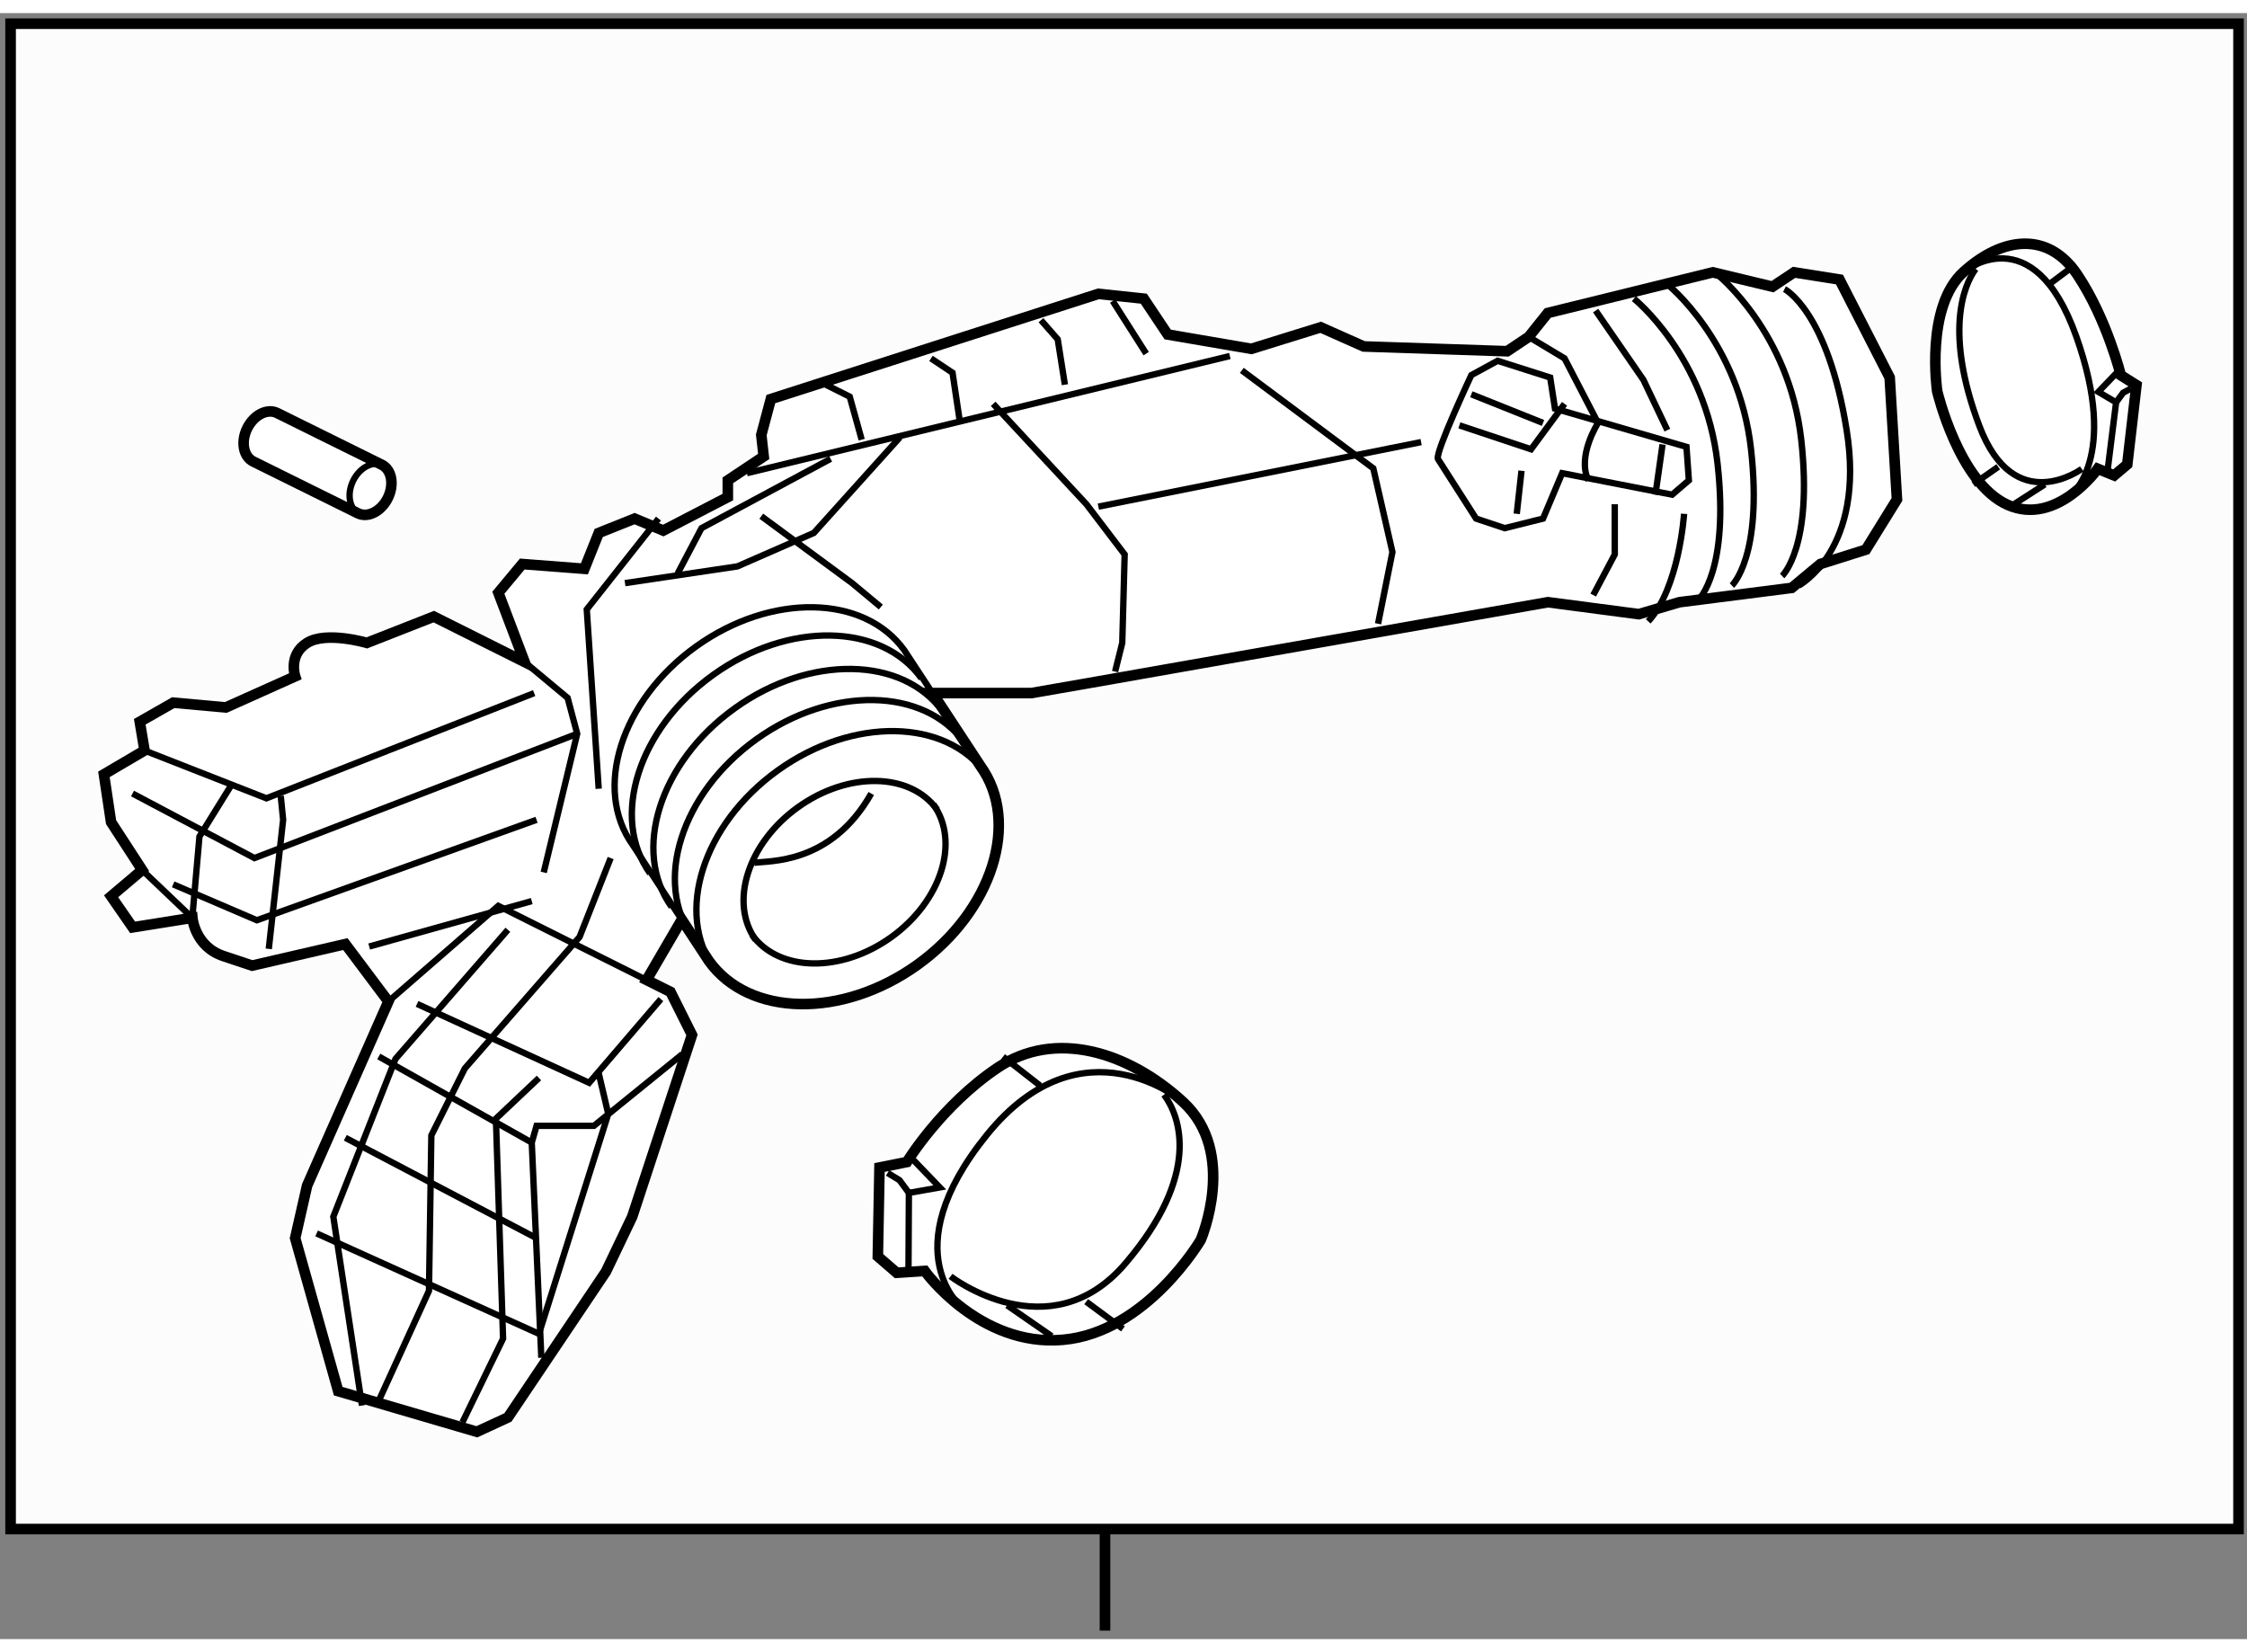 <?xml version="1.0" encoding="utf-8"?>
<!-- Generator: Adobe Illustrator 15.1.0, SVG Export Plug-In . SVG Version: 6.00 Build 0)  -->
<!DOCTYPE svg PUBLIC "-//W3C//DTD SVG 1.1//EN" "http://www.w3.org/Graphics/SVG/1.1/DTD/svg11.dtd">
<svg version="1.1" xmlns="http://www.w3.org/2000/svg" xmlns:xlink="http://www.w3.org/1999/xlink" x="0px" y="0px" width="244.8px"
	 height="180px" viewBox="24.688 49.739 106.067 76.753" enable-background="new 0 0 244.8 180" xml:space="preserve">
	
<rect x="24.688" y="49.739" width="106.067" height="76.753" fill="#808080" stroke="none"/>
	
<g><rect x="25.188" y="50.239" fill="#FCFCFC" stroke="#000000" stroke-width="0.5" width="105.167" height="71.058"></rect><line fill="none" stroke="#000000" stroke-width="0.5" x1="76.848" y1="121.389" x2="76.848" y2="126.092"></line></g><g><path fill="#FFFFFF" stroke="#000000" stroke-width="0.5" d="M113.888,66.941l-2.37-4.626l-2.144-0.339l-1.016,0.677l-2.821-0.677
				l-7.787,1.918l-0.903,1.128L95.832,65.7l-6.771-0.226l-2.031-0.903l-3.272,1.016l-3.95-0.677l-1.129-1.692l-2.144-0.226
				l-15.46,4.966l-0.451,1.692l0.113,1.016l-1.693,1.129v0.79l-3.047,1.58l-1.354-0.564l-1.692,0.677l-0.677,1.693l-2.934-0.226
				l-1.128,1.354l1.241,3.272l-4.288-2.144l-3.16,1.241c0,0-1.918-0.564-2.821,0c-0.903,0.564-0.564,1.58-0.564,1.58l-3.273,1.467
				l-2.482-0.226l-1.58,0.902l0.226,1.354l-1.918,1.128l0.339,2.257l1.467,2.257l-1.467,1.241l1.016,1.467l2.821-0.451
				c0,0,0.113,1.354,1.467,1.806c1.354,0.451,1.354,0.451,1.354,0.451l4.401-1.016l2.031,2.709l-3.837,8.689l-0.564,2.482
				l2.031,7.223l6.545,1.918l1.467-0.677l4.627-6.884l1.241-2.596l2.821-8.577l-1.016-2.031l-1.128-0.563l1.662-2.849l1.287,1.962
				c1.893,2.632,6.297,2.71,9.838,0.17c3.538-2.541,4.868-6.741,2.977-9.376l-2.265-3.45h4.671l2.596-0.452l21.78-3.836l4.289,0.564
				l1.918-0.564l5.304-0.677l1.354-1.128l2.144-0.677l1.467-2.37L113.888,66.941z"></path><path fill="none" stroke="#000000" stroke-width="0.3" d="M71.233,85.659c-1.892-2.635-6.296-2.712-9.833-0.17
				c-3.538,2.541-4.872,6.739-2.979,9.375"></path><path fill="none" stroke="#000000" stroke-width="0.3" d="M70.217,84.191c-1.891-2.635-6.295-2.712-9.833-0.17
				c-3.538,2.541-4.872,6.739-2.979,9.374"></path><path fill="none" stroke="#000000" stroke-width="0.3" d="M69.202,82.725c-1.892-2.636-6.296-2.712-9.833-0.17
				c-3.538,2.54-4.872,6.739-2.979,9.374"></path><path fill="none" stroke="#000000" stroke-width="0.3" d="M68.186,81.145c-1.891-2.635-6.295-2.712-9.833-0.17
				c-3.538,2.541-4.872,6.739-2.979,9.375"></path><path fill="none" stroke="#000000" stroke-width="0.3" d="M68.924,87.34c-1.265-1.763-4.208-1.812-6.572-0.113
				c-2.364,1.698-3.255,4.504-1.991,6.264"></path><path fill="none" stroke="#000000" stroke-width="0.3" d="M60.183,93.243c1.265,1.761,4.208,1.813,6.575,0.114
				c2.364-1.698,3.253-4.504,1.988-6.267"></path><path fill="none" stroke="#000000" stroke-width="0.3" d="M68.972,82.246l-1.598-2.433c-1.895-2.636-6.297-2.713-9.835-0.173
				c-3.538,2.541-4.872,6.741-2.977,9.376l2.431,3.707"></path><path fill="none" stroke="#000000" stroke-width="0.3" d="M60.284,89.85c0.677-0.113,3.611,0.113,5.53-3.272"></path><polyline fill="none" stroke="#000000" stroke-width="0.3" points="49.451,80.37 51.482,82.063 51.934,83.756 50.354,90.301 		"></polyline><polyline fill="none" stroke="#000000" stroke-width="0.3" points="43.018,96.396 48.209,91.881 55.206,95.38 		"></polyline><polyline fill="none" stroke="#000000" stroke-width="0.3" points="44.373,96.508 52.498,100.232 55.883,96.282 		"></polyline><polyline fill="none" stroke="#000000" stroke-width="0.3" points="56.899,98.878 52.723,102.264 50.015,102.264 49.789,103.054 
				50.241,113.21 		"></polyline><polyline fill="none" stroke="#000000" stroke-width="0.3" points="42.567,115.241 44.937,110.05 45.049,102.715 46.629,99.555 
				52.046,93.348 53.513,89.624 		"></polyline><polyline fill="none" stroke="#000000" stroke-width="0.3" points="48.661,93.01 43.357,99.104 40.422,106.552 41.777,115.467 		
				"></polyline><polyline fill="none" stroke="#000000" stroke-width="0.3" points="46.517,116.257 48.435,112.307 48.097,101.925 50.128,100.006 
						"></polyline><polyline fill="none" stroke="#000000" stroke-width="0.3" points="39.633,107.342 50.128,112.081 53.4,101.699 52.949,99.78 		
				"></polyline><line fill="none" stroke="#000000" stroke-width="0.3" x1="40.987" y1="102.827" x2="50.015" y2="107.567"></line><line fill="none" stroke="#000000" stroke-width="0.3" x1="42.567" y1="98.99" x2="49.789" y2="103.054"></line><line fill="none" stroke="#000000" stroke-width="0.3" x1="42.115" y1="93.8" x2="49.789" y2="91.655"></line><polyline fill="none" stroke="#000000" stroke-width="0.3" points="31.507,84.546 37.263,86.803 49.902,81.837 		"></polyline><polyline fill="none" stroke="#000000" stroke-width="0.3" points="35.57,86.239 34.103,88.608 33.765,92.445 31.395,90.188 		"></polyline><polyline fill="none" stroke="#000000" stroke-width="0.3" points="37.94,86.69 38.053,87.818 37.375,93.912 		"></polyline><polyline fill="none" stroke="#000000" stroke-width="0.3" points="30.943,86.577 36.699,89.624 51.934,83.756 		"></polyline><polyline fill="none" stroke="#000000" stroke-width="0.3" points="32.862,90.865 36.812,92.559 50.015,87.818 		"></polyline><polyline fill="none" stroke="#000000" stroke-width="0.3" points="55.771,73.599 52.385,77.888 52.949,86.352 		"></polyline><polyline fill="none" stroke="#000000" stroke-width="0.3" points="54.19,76.646 59.495,75.856 63.105,74.276 67.168,69.762 		"></polyline><line fill="none" stroke="#000000" stroke-width="0.3" x1="59.946" y1="71.455" x2="82.742" y2="65.925"></line><polyline fill="none" stroke="#000000" stroke-width="0.3" points="56.673,76.195 57.802,74.051 63.896,70.778 		"></polyline><polyline fill="none" stroke="#000000" stroke-width="0.3" points="63.67,67.28 64.798,67.844 65.363,69.875 		"></polyline><polyline fill="none" stroke="#000000" stroke-width="0.3" points="68.635,66.038 69.651,66.715 69.989,68.973 		"></polyline><polyline fill="none" stroke="#000000" stroke-width="0.3" points="73.826,64.233 74.616,65.136 74.955,67.28 		"></polyline><line fill="none" stroke="#000000" stroke-width="0.3" x1="77.212" y1="63.33" x2="78.792" y2="65.813"></line><path fill="none" stroke="#000000" stroke-width="0.3" d="M92.56,70.778c-0.113-0.339,1.58-3.95,1.58-3.95l1.241-0.677l2.482,0.79
				l0.226,1.467l6.207,1.806l0.113,1.58l-0.79,0.677l-5.191-1.016l-0.903,2.144l-1.806,0.452l-1.354-0.452L92.56,70.778z"></path><polyline fill="none" stroke="#000000" stroke-width="0.3" points="93.575,69.198 96.961,70.327 98.541,68.183 		"></polyline><line fill="none" stroke="#000000" stroke-width="0.3" x1="96.509" y1="71.342" x2="96.284" y2="73.374"></line><line fill="none" stroke="#000000" stroke-width="0.3" x1="94.14" y1="67.731" x2="97.525" y2="69.085"></line><line fill="none" stroke="#000000" stroke-width="0.3" x1="103.167" y1="70.101" x2="102.829" y2="72.471"></line><polyline fill="none" stroke="#000000" stroke-width="0.3" points="71.569,68.183 75.971,72.922 77.776,75.292 77.663,79.467 
				77.325,80.822 		"></polyline><polyline fill="none" stroke="#000000" stroke-width="0.3" points="83.306,66.603 89.513,71.229 90.416,75.179 89.738,78.564 		
				"></polyline><polyline fill="none" stroke="#000000" stroke-width="0.3" points="60.623,73.486 64.911,76.646 66.266,77.775 		"></polyline><line fill="none" stroke="#000000" stroke-width="0.3" x1="76.535" y1="73.035" x2="91.77" y2="69.988"></line><path fill="none" stroke="#000000" stroke-width="0.3" d="M96.848,65.022l1.693,1.016l1.58,3.047c0,0-1.016,1.58-0.452,2.708"></path><polyline fill="none" stroke="#000000" stroke-width="0.3" points="100.911,72.922 100.911,75.292 99.895,77.21 		"></polyline><polyline fill="none" stroke="#000000" stroke-width="0.3" points="100.008,63.781 102.265,67.054 103.393,69.424 		"></polyline><path fill="none" stroke="#000000" stroke-width="0.3" d="M104.183,73.374c0,0-0.226,3.499-1.693,5.079"></path><path fill="none" stroke="#000000" stroke-width="0.3" d="M108.923,62.766c0,0,2.031,1.016,2.934,6.658s-2.257,7.335-2.257,7.335"></path><path fill="none" stroke="#000000" stroke-width="0.3" d="M101.813,63.217c0,0,3.385,2.708,3.95,7.787
				c0.564,5.078-0.903,6.432-0.903,6.432"></path><path fill="none" stroke="#000000" stroke-width="0.3" d="M103.393,62.54c0,0,3.386,2.708,3.95,7.787
				c0.564,5.078-0.903,6.433-0.903,6.433"></path><path fill="none" stroke="#000000" stroke-width="0.3" d="M105.763,62.089c0,0,3.385,2.708,3.95,7.787
				c0.564,5.078-0.903,6.432-0.903,6.432"></path></g><g><path fill="#FFFFFF" stroke="#000000" stroke-width="0.5" d="M67.496,103.973l-1.292,0.258l-0.079,4.198l0.892,0.771l1.322-0.087
				c0,0,2.572,3.597,6.523,3.251c3.952-0.347,6.507-4.718,6.507-4.718s1.767-4.114-0.84-6.512c-2.606-2.396-6.053-3.422-8.738-1.62
				C69.106,101.314,67.496,103.973,67.496,103.973z"></path><path fill="none" stroke="#000000" stroke-width="0.3" d="M80.53,101.134c0,0-4.74-4.022-9.253,1.55
				c-4.513,5.573-1.108,8.227-1.108,8.227"></path><polyline fill="none" stroke="#000000" stroke-width="0.3" points="67.572,109.027 67.591,105.429 69.05,105.171 67.814,103.887 
						"></polyline><polyline fill="none" stroke="#000000" stroke-width="0.3" points="66.585,104.487 67.148,104.829 67.591,105.429 		"></polyline><path fill="none" stroke="#000000" stroke-width="0.3" d="M69.557,109.368c0,0,4.662,3.595,8.252-0.606
				c3.59-4.201,2.594-6.942,1.823-7.97"></path><line fill="none" stroke="#000000" stroke-width="0.3" x1="72.229" y1="110.737" x2="74.331" y2="112.192"></line><line fill="none" stroke="#000000" stroke-width="0.3" x1="75.959" y1="110.563" x2="77.696" y2="111.847"></line><line fill="none" stroke="#000000" stroke-width="0.3" x1="72.034" y1="98.999" x2="73.786" y2="100.368"></line></g><g><path fill="#FFFFFF" stroke="#000000" stroke-width="0.5" d="M124.799,66.836l0.738,0.463l-0.434,3.742l-0.618,0.522l-0.776-0.316
				c0,0-1.94,2.728-4.25,1.705c-2.31-1.023-3.329-5.367-3.329-5.367s-0.579-3.973,1.245-5.629c1.824-1.656,3.99-1.942,5.38,0.144
				C124.146,64.185,124.799,66.836,124.799,66.836z"></path><path fill="none" stroke="#000000" stroke-width="0.3" d="M117.375,61.956c0,0,3.278-2.713,5.323,3.052
				c2.046,5.765-0.282,7.504-0.282,7.504"></path><polyline fill="none" stroke="#000000" stroke-width="0.3" points="124.176,71.311 124.576,68.112 123.738,67.619 124.619,66.702 
						"></polyline><polyline fill="none" stroke="#000000" stroke-width="0.3" points="125.281,67.458 124.907,67.66 124.576,68.112 		"></polyline><path fill="none" stroke="#000000" stroke-width="0.3" d="M122.957,71.254c0,0-3.184,2.348-4.837-2.033
				c-1.654-4.38-0.748-6.633-0.172-7.406"></path><line fill="none" stroke="#000000" stroke-width="0.3" x1="121.212" y1="71.985" x2="119.795" y2="72.896"></line><line fill="none" stroke="#000000" stroke-width="0.3" x1="119.013" y1="71.155" x2="117.834" y2="71.98"></line><line fill="none" stroke="#000000" stroke-width="0.3" x1="122.67" y1="61.599" x2="121.472" y2="62.498"></line></g>



	
<g><path fill="#FFFFFF" stroke="#000000" stroke-width="0.5" d="M41.586,73.351c0.472,0.229,1.105-0.099,1.414-0.733
				c0.308-0.634,0.175-1.334-0.297-1.563l-4.936-2.441c-0.472-0.229-1.105,0.098-1.414,0.732c-0.308,0.634-0.175,1.334,0.297,1.563
				L41.586,73.351z"></path><path fill="none" stroke="#000000" stroke-width="0.3" d="M42.769,71.087c-0.472-0.23-1.105,0.098-1.413,0.732
				s-0.175,1.334,0.297,1.564"></path></g>


</svg>